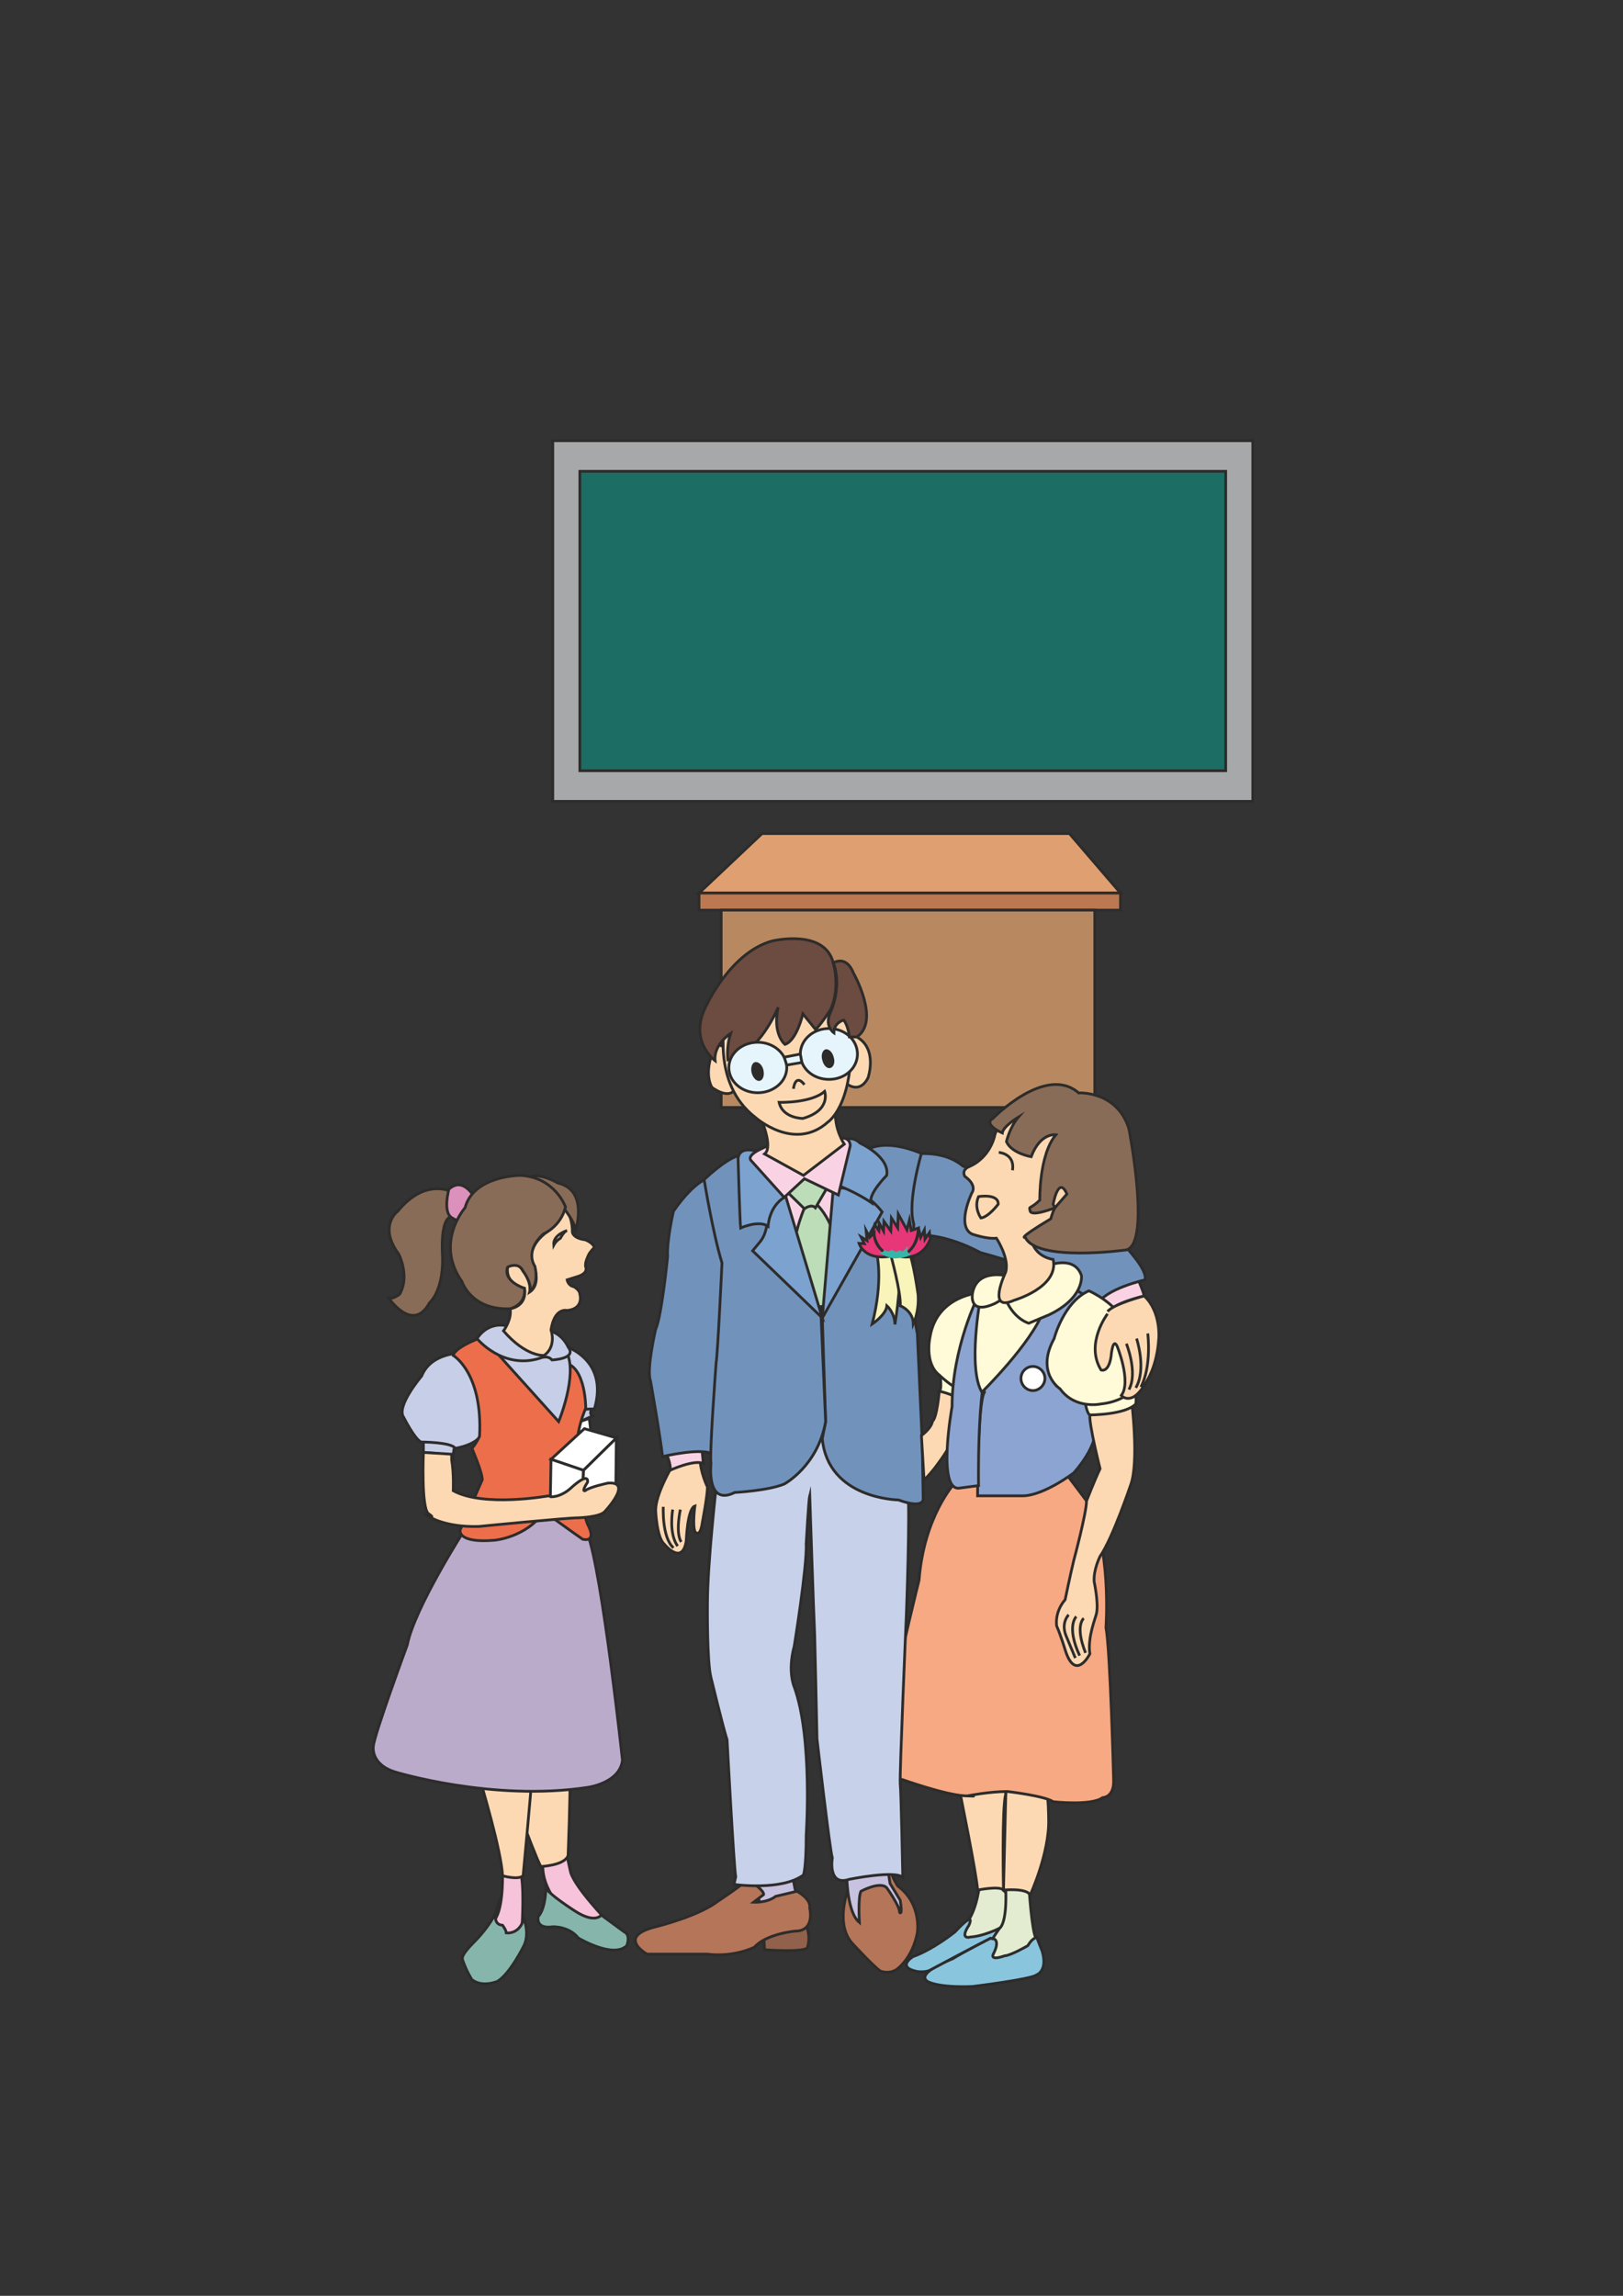 <?xml version="1.0" encoding="utf-8"?>
<!-- Created by UniConvertor 2.0rc4 (https://sk1project.net/) -->
<svg xmlns="http://www.w3.org/2000/svg" height="841.89pt" viewBox="0 0 595.276 841.89" width="595.276pt" version="1.1" xmlns:xlink="http://www.w3.org/1999/xlink" id="7352c670-f607-11ea-9cf3-dcc15c148e23">

<rect x="0" y="0" width="595.276" height="841.89" fill="#333333" stroke="none"/>

<g>
	<path style="fill:#f9d3e4;" d="M 294.686,431.025 L 284.462,439.737 292.598,453.417 303.686,452.121 305.63,435.705 294.686,431.025 Z" />
	<path style="stroke:#2d2c2b;stroke-width:1.008;stroke-miterlimit:10.433;fill:#f6c3db;" d="M 199.286,682.305 C 199.286,682.305 197.198,690.657 206.486,700.089 206.486,700.089 214.334,708.153 222.686,704.409 222.686,704.409 211.166,692.529 209.294,686.625 209.294,686.625 207.998,681.009 207.782,679.137 L 199.286,682.305 Z" />
	<path style="stroke:#2d2c2b;stroke-width:1.008;stroke-miterlimit:10.433;fill:#f6c3db;" d="M 184.31,687.849 C 184.31,687.849 184.67,701.889 180.638,704.769 180.638,704.769 180.926,723.201 191.51,705.633 191.51,705.633 192.374,691.017 190.862,686.337 L 184.31,687.849 Z" />
	<path style="stroke:#2d2c2b;stroke-width:1.008;stroke-miterlimit:10.433;fill:#e3ecd1;" d="M 377.414,692.241 C 377.414,692.241 378.422,708.153 379.934,710.673 379.934,710.673 382.454,715.497 370.862,717.081 370.862,717.081 353.654,723.633 366.542,707.145 366.542,707.145 369.566,691.881 366.974,689.289 L 377.414,692.241 Z" />
	<path style="stroke:#2d2c2b;stroke-width:1.008;stroke-miterlimit:10.433;fill:#e3ecd1;" d="M 359.198,691.809 C 359.198,691.809 357.902,703.113 353.078,706.425 353.078,706.425 350.27,716.865 366.542,707.145 366.542,707.145 369.494,705.993 368.846,691.881 368.846,691.881 359.774,690.585 359.198,691.809 L 359.198,691.809 Z" />
	<path style="stroke:#2d2c2b;stroke-width:1.008;stroke-miterlimit:10.433;fill:#fdd9b3;" d="M 368.99,654.153 L 368.054,693.105 C 368.054,693.105 376.478,692.241 377.846,694.905 377.846,694.905 384.974,679.425 384.614,667.113 384.614,667.113 384.614,658.545 383.534,655.233 L 368.99,654.153 Z" />
	<path style="stroke:#2d2c2b;stroke-width:1.008;stroke-miterlimit:10.433;fill:#fdd9b3;" d="M 351.854,656.097 C 351.854,656.097 358.334,687.849 358.55,693.105 358.55,693.105 366.614,691.449 368.054,693.105 368.054,693.105 367.406,663.081 368.846,658.113 L 368.99,654.153 351.854,656.097 Z" />
	<path style="stroke:#2d2c2b;stroke-width:1.008;stroke-miterlimit:10.433;fill:#f6a983;" d="M 350.414,543.561 C 350.414,543.561 338.894,555.729 337.094,579.417 337.094,579.417 329.894,608.361 328.598,617.361 L 324.854,646.737 C 324.854,646.737 322.766,650.481 331.118,652.641 331.118,652.641 346.67,658.185 353.87,658.545 361.07,658.833 354.878,658.545 354.878,658.545 354.878,658.545 362.942,656.961 369.494,656.961 369.494,656.961 383.174,658.545 386.27,660.705 386.27,660.705 400.31,662.289 404.414,659.193 404.414,659.193 408.734,659.193 408.446,652.641 408.446,652.641 407.222,604.977 405.638,596.841 405.638,596.841 407.87,566.241 398.51,550.401 L 389.438,538.305 C 389.438,538.305 366.11,544.785 350.414,543.561 L 350.414,543.561 Z" />
	<path style="stroke:#2d2c2b;stroke-width:1.008;stroke-miterlimit:10.433;fill:#8ba4d1;" d="M 391.598,469.041 C 391.598,469.041 402.182,470.913 402.83,474.585 402.83,474.585 392.246,478.977 391.598,484.953 391.598,484.953 390.086,492.153 387.566,493.665 387.566,493.665 381.59,501.081 387.566,508.281 387.566,508.281 403.334,511.881 402.182,521.601 402.182,521.601 403.478,529.233 393.83,540.105 393.83,540.105 383.174,548.241 375.398,548.529 L 358.55,548.529 C 358.55,548.529 358.55,514.185 361.07,510.513 361.07,510.513 358.91,505.113 370.142,496.401 370.142,496.401 378.494,486.465 380.366,480.561 380.366,480.561 393.83,473.721 391.598,469.041 L 391.598,469.041 Z" />
	<path style="stroke:#2d2c2b;stroke-width:1.008;stroke-miterlimit:10.433;fill:#fdd9b3;" d="M 184.31,647.961 C 184.31,647.961 195.542,679.137 198.35,684.465 198.35,684.465 207.134,684.105 208.358,680.433 208.358,680.433 209.294,656.097 209.006,651.417 L 184.31,647.961 Z" />
	<path style="stroke:#2d2c2b;stroke-width:1.008;stroke-miterlimit:10.433;fill:#fdd9b3;" d="M 176.246,653.289 C 176.246,653.289 184.022,679.137 184.31,687.849 184.31,687.849 189.998,689.505 191.87,687.849 191.87,687.849 194.678,657.969 195.254,649.833 L 176.246,653.289 Z" />
	<path style="stroke:#2d2c2b;stroke-width:1.008;stroke-miterlimit:10.433;fill:#ffffff;" d="M 216.134,520.161 L 217.07,527.937 212.102,528.801 C 212.102,528.801 211.814,524.841 213.038,521.169 L 216.134,520.161 Z" />
	<path style="stroke:#2d2c2b;stroke-width:1.008;stroke-miterlimit:10.433;fill:#ffffff;" d="M 213.326,554.361 L 213.974,539.169 226.07,527.289 225.854,545.721 213.326,554.361 Z" />
	<path style="stroke:#2d2c2b;stroke-width:1.008;stroke-miterlimit:10.433;fill:#bbabcb;" d="M 170.558,560.769 C 170.558,560.769 151.982,589.713 149.39,603.177 149.39,603.177 137.222,636.153 136.934,640.401 136.934,640.401 135.782,647.025 145.07,649.833 145.07,649.833 180.638,660.705 215.486,655.449 215.486,655.449 227.366,653.937 228.302,645.441 228.302,645.441 220.814,576.321 215.486,562.569 L 208.358,552.849 178.766,553.569 170.558,560.769 Z" />
	<path style="stroke:#2d2c2b;stroke-width:1.008;stroke-miterlimit:10.433;fill:#c7cee7;" d="M 155.294,529.233 L 155.294,532.617 C 155.294,532.617 165.878,533.265 166.238,534.129 166.238,534.129 166.238,531.393 167.174,529.233 167.174,529.233 155.942,526.713 155.294,529.233 L 155.294,529.233 Z" />
	<path style="stroke:#2d2c2b;stroke-width:1.008;stroke-miterlimit:10.433;fill:#c7cee7;" d="M 169.406,496.185 C 169.406,496.185 158.174,495.825 154.646,504.609 154.646,504.609 145.07,515.841 148.094,519.801 148.094,519.801 151.982,527.577 154.43,528.801 154.43,528.801 165.662,528.801 166.958,531.105 166.958,531.105 175.598,529.881 176.894,525.201 176.894,525.201 181.142,504.897 169.406,496.185 L 169.406,496.185 Z" />
	<path style="stroke:#2d2c2b;stroke-width:1.008;stroke-miterlimit:10.433;fill:#c7cee7;" d="M 216.782,517.353 C 216.782,517.353 216.134,518.649 217.358,519.225 L 213.038,521.169 212.678,516.345 216.134,515.481 216.782,517.353 Z" />
	<path style="stroke:#2d2c2b;stroke-width:1.008;stroke-miterlimit:10.433;fill:#c7cee7;" d="M 205.55,493.017 C 205.55,493.017 223.694,497.409 218.006,516.705 218.006,516.705 213.326,516.345 212.678,518.001 L 203.966,497.697 205.55,493.017 Z" />
	<path style="stroke:#2d2c2b;stroke-width:1.008;stroke-miterlimit:10.433;fill:#ed6e4b;" d="M 178.118,489.849 C 178.118,489.849 166.958,493.665 166.238,497.049 166.238,497.049 177.11,503.385 175.886,526.713 175.886,526.713 174.374,529.881 173.078,531.105 173.078,531.105 176.894,539.817 176.894,542.625 L 168.758,561.057 C 168.758,561.057 167.534,566.025 181.502,564.801 181.502,564.801 193.022,563.793 199.574,554.361 199.574,554.361 211.454,562.929 213.686,564.441 213.686,564.441 219.23,566.025 215.486,558.897 215.486,558.897 209.942,544.209 211.814,531.753 211.814,531.753 210.806,526.065 214.838,516.345 214.838,516.345 214.838,501.441 207.422,499.857 L 197.198,503.385 178.118,489.849 Z" />
	<path style="stroke:#2d2c2b;stroke-width:1.008;stroke-miterlimit:10.433;fill:#c7cee7;" d="M 180.278,493.953 L 204.902,521.313 C 204.902,521.313 211.814,504.609 207.998,496.185 204.254,487.689 207.998,495.177 207.998,495.177 L 198.35,495.537 192.158,496.761 180.278,493.953 Z" />
	<path style="stroke:#2d2c2b;stroke-width:1.008;stroke-miterlimit:10.433;fill:#c7cee7;" d="M 185.678,486.177 C 185.678,486.177 179.342,484.305 174.95,490.857 174.95,490.857 184.31,502.377 198.062,498.057 198.062,498.057 200.87,496.761 202.454,498.705 202.454,498.705 211.814,498.345 208.358,493.953 208.358,493.953 206.126,488.337 199.934,487.689 199.934,487.689 200.87,493.665 197.414,494.313 197.414,494.313 186.182,490.497 185.678,486.177 L 185.678,486.177 Z" />
	<path style="stroke:#2d2c2b;stroke-width:1.008;stroke-miterlimit:10.433;fill:#896c57;" d="M 166.238,437.289 C 166.238,437.289 156.302,431.385 145.934,444.129 145.934,444.129 138.518,449.457 146.294,459.969 146.294,459.969 150.398,468.033 146.582,474.585 146.582,474.585 143.414,477.105 142.262,475.593 142.262,475.593 151.262,489.273 157.526,477.753 157.526,477.753 163.214,473.073 162.206,458.673 162.206,458.673 161.198,438.801 170.27,449.097 L 177.758,440.745 166.238,437.289 Z" />
	<path style="stroke:#2d2c2b;stroke-width:1.008;stroke-miterlimit:10.433;fill:#dc91bc;" d="M 174.95,440.745 C 174.95,440.745 170.558,430.737 164.654,436.065 164.654,436.065 162.206,444.777 165.878,446.649 165.878,446.649 169.694,449.097 171.206,447.297 L 174.95,440.745 Z" />
	<path style="stroke:#2d2c2b;stroke-width:1.008;stroke-miterlimit:10.433;fill:#b57558;" d="M 311.174,692.529 C 311.174,692.529 305.846,705.993 313.046,713.121 313.046,713.121 320.822,721.545 322.982,722.841 322.982,722.841 326.078,724.065 328.886,722.193 328.886,722.193 334.574,718.377 336.446,708.801 336.446,708.801 338.246,698.217 329.246,691.593 329.246,691.593 326.726,687.561 327.014,686.337 L 310.022,687.561 311.174,692.529 Z" />
	<path style="stroke:#2d2c2b;stroke-width:1.008;stroke-miterlimit:10.433;fill:#c6c2df;" d="M 310.526,684.465 C 310.526,684.465 310.022,700.737 315.206,704.985 315.206,704.985 314.63,695.697 315.782,693.537 315.782,693.537 322.766,689.721 325.214,692.241 325.214,692.241 329.966,698.793 329.966,701.313 329.966,701.313 331.118,702.825 330.182,696.849 L 326.438,690.657 325.502,684.465 310.526,684.465 Z" />
	<path style="stroke:#2d2c2b;stroke-width:1.008;stroke-miterlimit:10.433;fill:#92614b;" d="M 280.07,709.089 L 280.43,714.993 C 280.43,714.993 294.11,716.001 296.054,714.345 296.054,714.345 297.782,710.673 295.334,704.985 295.334,704.985 281.078,706.929 280.07,709.089 L 280.07,709.089 Z" />
	<path style="stroke:#2d2c2b;stroke-width:1.008;stroke-miterlimit:10.433;fill:#c6c2df;" d="M 276.902,688.497 C 276.902,688.497 277.55,697.857 279.782,698.793 L 292.31,695.913 C 292.31,695.913 291.014,690.369 290.438,686.337 L 276.902,688.497 Z" />
	<path style="stroke:#2d2c2b;stroke-width:1.008;stroke-miterlimit:10.433;fill:#b57558;" d="M 274.166,689.145 C 274.166,689.145 280.43,693.105 280.07,694.761 L 276.398,697.569 C 276.398,697.569 281.366,697.857 284.462,695.409 L 292.31,693.537 C 292.31,693.537 297.566,696.273 296.99,699.729 296.99,699.729 299.078,708.153 291.662,708.153 291.662,708.153 281.078,709.089 276.686,714.057 276.686,714.057 269.198,717.873 259.262,716.577 L 237.302,716.577 C 237.302,716.577 225.854,710.241 240.47,706.569 241.694,706.281 256.382,702.537 263.294,697.209 263.294,697.209 272.294,691.305 274.166,689.145 L 274.166,689.145 Z" />
	<path style="stroke:#2d2c2b;stroke-width:1.008;stroke-miterlimit:10.433;fill:#c7d1e9;" d="M 262.934,542.985 C 262.934,542.985 259.478,572.865 259.478,588.129 259.478,588.129 259.262,609.585 260.774,615.201 260.774,615.201 265.166,633.345 266.678,638.025 266.678,638.025 269.198,685.329 269.846,688.209 L 269.198,691.017 C 269.198,691.017 286.622,693.537 294.686,687.561 294.686,687.561 295.694,685.113 295.694,672.873 295.694,672.873 298.142,637.377 291.302,618.585 291.302,618.585 288.782,613.041 291.302,603.681 291.302,603.681 296.054,574.377 295.694,566.025 295.694,566.025 296.63,549.537 296.99,548.241 296.99,548.241 298.43,592.161 298.79,599.361 298.79,599.361 299.654,635.505 299.654,637.665 299.654,637.665 304.334,678.273 305.27,681.297 305.27,681.297 303.47,691.881 311.534,689.145 311.534,689.145 328.598,685.689 331.118,688.497 331.118,688.497 330.542,657.321 330.182,654.153 329.894,651.057 332.414,592.521 332.414,592.521 332.414,592.521 333.926,552.849 332.918,546.369 332.918,546.369 312.182,545.721 310.886,537.945 310.886,537.945 301.238,522.681 300.59,520.809 300.59,520.809 293.822,540.753 279.782,541.977 279.782,541.977 262.934,544.497 262.934,542.985 L 262.934,542.985 Z" />
	<path style="stroke:#2d2c2b;stroke-width:1.008;stroke-miterlimit:10.433;fill:#f9d3e4;" d="M 416.582,467.385 C 416.582,467.385 419.102,472.713 419.678,475.233 419.678,475.233 407.51,478.041 407.222,481.137 407.222,481.137 401.534,478.977 403.478,473.721 L 416.582,467.385 Z" />
	<path style="stroke:#2d2c2b;stroke-width:1.008;stroke-miterlimit:10.433;fill:#7192bb;" d="M 332.414,423.537 C 333.566,423.537 345.158,420.873 353.222,427.641 353.222,427.641 398.798,444.777 405.638,450.033 405.638,450.033 421.262,464.001 419.966,469.329 419.966,469.329 405.062,472.713 402.542,478.401 402.542,478.401 390.95,467.745 359.558,459.321 359.558,459.321 341.126,448.809 330.182,454.929 L 332.414,423.537 Z" />
	<path style="stroke:#2d2c2b;stroke-width:1.008;stroke-miterlimit:10.433;fill:#fdd9b3;" d="M 246.734,537.297 C 246.734,537.297 240.47,547.665 240.47,553.857 240.47,553.857 240.83,563.793 243.638,566.241 243.638,566.241 250.19,574.377 251.702,565.089 251.702,565.089 252.062,553.209 254.87,552.273 254.87,552.273 253.934,558.897 254.87,561.633 254.87,561.633 256.742,564.441 257.606,558.249 257.606,558.249 259.478,548.529 259.478,545.289 259.478,545.289 256.742,539.817 256.742,534.489 256.742,534.489 246.734,533.913 246.734,537.297 L 246.734,537.297 Z" />
	<path style="stroke:#2d2c2b;stroke-width:1.008;stroke-miterlimit:10.433;fill:#f9d3e4;" d="M 244.214,532.617 C 244.214,532.617 246.374,537.297 245.726,539.169 245.726,539.169 254.51,535.137 257.966,536.649 L 257.318,530.097 C 257.318,530.097 245.15,529.233 244.214,532.617 L 244.214,532.617 Z" />
	<path style="stroke:#2d2c2b;stroke-width:1.008;stroke-miterlimit:10.433;fill:#7192bb;" d="M 260.774,431.673 C 260.774,431.673 255.446,432.033 247.022,444.129 247.022,444.129 244.502,454.929 244.862,460.833 244.862,460.833 242.702,482.721 240.47,487.473 240.47,487.473 237.014,502.377 238.598,506.409 238.598,506.409 242.342,527.577 242.99,534.129 242.99,534.129 258.614,530.457 261.638,533.553 L 266.966,469.329 260.774,431.673 Z" />
	<path style="stroke:#2d2c2b;stroke-width:1.008;stroke-miterlimit:10.433;fill:#7192bb;" d="M 317.006,422.313 C 317.006,422.313 322.766,416.697 337.958,422.961 337.958,422.961 332.63,440.961 335.15,448.809 335.15,448.809 334.214,479.913 336.446,488.985 L 338.246,528.585 338.606,549.537 C 338.606,549.537 339.254,553.569 329.534,550.041 329.534,550.041 303.686,549.753 301.598,527.577 L 302.822,521.313 301.598,483.297 313.046,455.937 317.006,422.313 Z" />
	<path style="stroke:#2d2c2b;stroke-width:1.008;stroke-miterlimit:10.433;fill:#7192bb;" d="M 274.166,424.473 C 274.166,424.473 272.294,419.577 258.254,432.537 258.254,432.537 261.422,452.121 264.806,463.137 264.806,463.137 263.294,495.825 262.646,499.857 262.646,499.857 260.126,533.553 260.774,536.649 260.774,536.649 258.902,552.561 269.486,547.305 269.486,547.305 281.726,546.657 287.63,544.209 287.63,544.209 299.942,537.657 302.822,521.313 L 300.95,478.041 287.054,450.681 274.166,424.473 Z" />
	<path style="stroke:#2d2c2b;stroke-width:1.008;stroke-miterlimit:10.433;fill:#bcddb7;" d="M 296.054,440.745 C 296.054,440.745 292.598,447.297 291.014,457.449 L 299.078,479.265 303.47,478.977 307.79,458.097 C 307.79,458.097 304.334,444.129 297.782,440.385 L 296.054,440.745 Z" />
	<path style="stroke:#2d2c2b;stroke-width:1.008;stroke-miterlimit:10.433;fill:#bcddb7;" d="M 295.046,432.249 L 288.566,436.929 295.046,443.265 C 295.046,443.265 297.566,441.321 299.078,442.905 L 304.046,434.409 295.046,432.249 Z" />
	<path style="stroke:#2d2c2b;stroke-width:1.008;stroke-miterlimit:10.433;fill:#7ca2cf;" d="M 305.63,435.705 C 305.63,435.705 315.206,433.833 323.558,444.417 L 301.598,483.297 305.63,435.705 Z" />
	<path style="stroke:#2d2c2b;stroke-width:1.008;stroke-miterlimit:10.433;fill:#7ca2cf;" d="M 284.102,436.353 L 281.366,447.873 C 281.366,447.873 281.366,452.121 278.846,455.289 L 276.038,458.673 301.598,483.297 287.27,435.705 284.102,436.353 Z" />
	<path style="stroke:#2d2c2b;stroke-width:1.008;stroke-miterlimit:10.433;fill:#7ca2cf;" d="M 308.15,419.217 C 308.15,419.217 311.534,415.473 315.494,419.217 315.494,419.217 326.438,424.185 325.214,431.025 325.214,431.025 318.374,437.865 319.526,440.961 319.526,440.961 313.406,436.713 305.846,434.193 L 308.15,419.217 Z" />
	<path style="stroke:#2d2c2b;stroke-width:1.008;stroke-miterlimit:10.433;fill:#7ca2cf;" d="M 280.43,423.177 C 280.43,423.177 271.358,418.929 270.71,424.833 270.71,424.833 271.358,448.161 271.646,450.321 271.646,450.321 278.198,447.297 281.726,449.673 281.726,449.673 281.942,442.617 287.63,439.089 L 288.134,434.193 280.43,423.177 Z" />
	<path style="stroke:#2d2c2b;stroke-width:1.008;stroke-miterlimit:10.433;fill:#f9d3e4;" d="M 282.59,419.865 C 282.59,419.865 273.518,422.961 275.39,425.481 L 287.63,439.089 295.046,432.249 307.502,438.225 311.822,420.225 C 311.822,420.225 312.398,414.897 303.47,418.641 L 295.046,428.865 282.59,419.865 Z" />
	<path style="stroke:#2d2c2b;stroke-width:1.008;stroke-miterlimit:10.433;fill:#fdd9b3;" d="M 278.846,409.641 C 278.846,409.641 283.814,420.513 280.43,423.177 L 294.686,431.025 309.662,419.577 C 309.662,419.577 305.846,413.961 306.494,407.121 306.494,407.121 295.694,419.865 278.846,409.641 L 278.846,409.641 Z" />
	<path style="stroke:#2d2c2b;stroke-width:1.008;stroke-miterlimit:10.433;fill:#fdd9b3;" d="M 344.51,510.153 C 344.51,510.153 343.646,520.161 341.99,521.169 341.99,521.169 341.99,523.329 337.958,526.425 L 338.894,542.337 C 338.894,542.337 338.606,543.561 342.638,538.593 342.638,538.593 347.318,532.617 348.542,529.521 L 352.934,513.609 347.03,509.937 344.51,510.153 Z" />
	<path style="stroke:#2d2c2b;stroke-width:1.008;stroke-miterlimit:10.433;fill:#fffbd8;" d="M 344.51,502.377 C 344.51,502.377 345.806,509.289 344.51,510.153 344.51,510.153 347.678,510.801 350.702,512.313 L 351.71,505.761 344.51,502.377 Z" />
	<path style="stroke:#2d2c2b;stroke-width:1.008;stroke-miterlimit:10.433;fill:#fffbd8;" d="M 359.558,474.009 C 359.558,474.009 343.646,474.945 341.126,490.209 341.126,490.209 338.894,499.857 344.51,504.249 344.51,504.249 349.838,509.289 351.998,509.289 L 363.806,476.457 359.558,474.009 Z" />
	<path style="stroke:#2d2c2b;stroke-width:1.008;stroke-miterlimit:10.433;fill:#fdd9b3;" d="M 415.07,513.969 C 415.07,513.969 417.806,536.073 414.71,544.497 414.71,544.497 408.086,564.153 403.478,570.705 403.478,570.705 400.958,575.673 401.318,580.065 401.318,580.065 402.974,587.769 402.182,591.585 401.894,593.169 398.798,600.369 399.734,606.489 399.734,606.489 394.406,617.073 390.662,604.977 390.662,604.977 389.078,599.721 387.566,596.265 387.566,596.265 386.63,591.297 390.662,586.617 390.662,586.617 392.606,577.257 393.83,572.217 393.83,572.217 398.51,554.793 398.51,550.401 398.51,550.401 401.534,542.625 403.478,538.593 403.478,538.593 399.374,522.321 399.734,518.865 L 399.734,516.129 415.07,513.969 Z" />
	<path style="stroke:#2d2c2b;stroke-width:1.008;stroke-miterlimit:10.433;fill:#fffbd8;" d="M 397.862,513.321 C 397.862,513.321 398.51,518.289 399.734,518.865 399.734,518.865 412.766,518.865 416.582,514.833 416.582,514.833 417.446,509.289 414.062,507.417 414.062,507.417 405.638,514.545 397.862,513.321 L 397.862,513.321 Z" />
	<path style="stroke:#2d2c2b;stroke-width:1.008;stroke-miterlimit:10.433;fill:#fffbd8;" d="M 399.374,473.361 C 399.374,473.361 409.742,477.753 413.414,486.465 413.414,486.465 424.934,494.385 420.326,503.601 419.678,504.897 415.646,513.609 403.838,514.833 403.838,514.833 394.406,516.993 388.79,509.289 388.79,509.289 379.718,503.385 386.63,490.857 386.63,490.857 390.086,477.393 399.374,473.361 L 399.374,473.361 Z" />
	<path style="stroke:#2d2c2b;stroke-width:1.008;stroke-miterlimit:10.433;fill:#8ba4d1;" d="M 358.91,474.945 C 358.91,474.945 349.19,493.953 349.19,515.841 349.19,515.841 343.646,546.369 351.71,545.721 L 358.91,544.785 C 358.91,544.785 358.262,507.993 362.942,498.705 L 358.91,474.945 Z" />
	<path style="stroke:#2d2c2b;stroke-width:1.008;stroke-miterlimit:10.433;fill:#fffbd8;" d="M 359.558,476.241 C 359.558,476.241 354.878,501.729 360.134,510.513 360.134,510.513 378.206,492.729 382.598,480.921 L 377.558,469.905 359.558,476.241 Z" />
	<path style="stroke:#2d2c2b;stroke-width:1.008;stroke-miterlimit:10.433;fill:#fffbd8;" d="M 384.758,464.001 C 384.758,464.001 394.118,460.257 396.638,467.745 396.638,467.745 397.862,475.881 384.758,482.145 L 377.342,485.241 C 377.342,485.241 372.302,483.945 369.134,477.105 369.134,477.105 383.534,472.065 384.758,464.001 L 384.758,464.001 Z" />
	<path style="stroke:#2d2c2b;stroke-width:1.008;stroke-miterlimit:10.433;fill:#fffbd8;" d="M 370.142,468.033 C 370.142,468.033 358.262,464.649 356.678,474.369 356.678,474.369 355.094,482.433 364.814,478.041 364.814,478.041 368.486,476.241 368.846,474.945 L 370.142,468.033 Z" />
	<path style="stroke:#2d2c2b;stroke-width:1.008;stroke-miterlimit:10.433;fill:#a6a8aa;" d="M 459.494,293.865 L 459.494,161.601 202.742,161.601 202.742,293.865 459.494,293.865 Z" />
	<path style="stroke:#2d2c2b;stroke-width:1.008;stroke-miterlimit:10.433;fill:#1c6d63;" d="M 449.558,282.633 L 449.558,172.833 212.678,172.833 212.678,282.633 449.558,282.633 Z" />
	<path style="stroke:#2d2c2b;stroke-width:1.008;stroke-miterlimit:10.433;fill:#e09f70;" d="M 410.966,327.489 L 392.246,305.673 279.494,305.673 256.382,327.489 410.966,327.489 Z" />
	<path style="stroke:#2d2c2b;stroke-width:1.008;stroke-miterlimit:10.433;fill:#bb7851;" d="M 410.966,333.753 L 410.966,327.489 256.382,327.489 256.382,333.753 410.966,333.753 Z" />
	<path style="stroke:#2d2c2b;stroke-width:1.008;stroke-miterlimit:10.433;fill:#b88961;" d="M 401.534,406.113 L 401.534,333.753 264.518,333.753 264.518,406.113 401.534,406.113 Z" />
	<path style="stroke:#2d2c2b;stroke-width:1.008;stroke-miterlimit:10.433;fill:#fdd9b3;" d="M 370.358,409.281 C 370.358,409.281 365.462,413.025 364.814,416.481 364.814,416.481 363.302,424.473 355.382,427.857 355.382,427.857 352.574,428.865 353.87,431.385 353.87,431.385 358.55,434.409 356.39,437.577 356.39,437.577 350.702,449.457 356.39,452.481 356.39,452.481 361.646,454.425 365.462,454.065 365.462,454.065 370.358,461.481 368.846,466.521 368.846,466.521 361.646,481.497 371.942,476.817 371.942,476.817 388.502,472.065 386.27,461.841 386.27,461.841 380.366,461.193 378.494,455.577 378.494,455.577 390.302,450.321 392.246,441.609 392.246,441.609 403.19,422.961 383.75,408.993 383.75,408.993 374.174,405.249 370.358,409.281 L 370.358,409.281 Z" />
	<path style="stroke:#2d2c2b;stroke-width:1.008;stroke-miterlimit:10.433;fill:#896c57;" d="M 373.526,409.641 C 373.526,409.641 367.91,413.025 367.622,415.473 367.622,415.473 360.422,412.377 364.166,410.145 364.166,410.145 383.534,390.201 395.63,400.785 395.63,400.785 409.742,399.921 414.062,413.961 414.062,413.961 422.774,458.673 412.19,458.457 412.19,458.457 380.366,462.777 376.046,453.777 376.046,453.777 372.518,454.641 385.406,446.937 385.406,446.937 386.054,444.417 386.918,442.905 386.918,442.905 378.494,446.289 377.846,444.129 377.342,441.969 377.558,443.769 381.374,440.097 381.374,440.097 381.014,423.537 387.278,416.121 387.278,416.121 381.59,415.185 378.206,424.185 378.206,424.185 371.006,422.961 369.134,418.641 369.134,418.641 370.358,413.313 373.526,409.641 L 373.526,409.641 Z" />
	<path style="stroke:#2d2c2b;stroke-width:1.008;stroke-miterlimit:10.433;fill:#fdd9b3;" d="M 386.27,441.609 C 386.27,441.609 388.214,430.737 391.31,437.865 L 386.918,442.905 386.27,441.609 Z" />
	<path style="stroke:#2d2c2b;stroke-width:1.008;stroke-miterlimit:10.433;fill:#ffffff;" d="M 378.854,509.937 C 381.23,509.937 383.246,507.849 383.246,505.473 383.246,503.097 381.23,501.081 378.854,501.081 376.406,501.081 374.462,503.097 374.462,505.473 374.462,507.849 376.406,509.937 378.854,509.937 L 378.854,509.937 Z" />
	<path style="stroke:#2d2c2b;stroke-width:1.008;stroke-miterlimit:10.433;fill:none;" d="M 366.326,422.601 C 366.326,422.601 372.302,422.961 371.366,429.153" />
	<path style="stroke:#2d2c2b;stroke-width:1.008;stroke-miterlimit:10.433;fill:none;" d="M 358.91,438.801 C 358.91,438.801 366.326,437.577 366.11,441.609 366.11,441.609 362.582,446.289 359.774,446.649 359.774,446.649 357.038,442.905 358.91,438.801 L 358.91,438.801 Z" />
	<path style="stroke:#2d2c2b;stroke-width:1.008;stroke-miterlimit:10.433;fill:#fdd9b3;" d="M 262.646,382.785 C 262.646,382.785 257.606,392.073 261.062,398.697 261.062,398.697 267.614,403.953 270.134,398.697 L 267.614,384.657 262.646,382.785 Z" />
	<path style="stroke:#2d2c2b;stroke-width:1.008;stroke-miterlimit:10.433;fill:#fdd9b3;" d="M 309.014,382.137 C 309.014,382.137 311.822,396.753 310.526,397.401 310.526,397.401 315.206,401.433 318.374,395.241 318.374,395.241 322.046,384.657 314.27,380.265 314.27,380.265 309.662,379.329 309.014,382.137 L 309.014,382.137 Z" />
	<path style="stroke:#2d2c2b;stroke-width:1.008;stroke-miterlimit:10.433;fill:#fdd9b3;" d="M 266.03,374.073 C 266.03,374.073 260.774,397.113 276.902,409.641 276.902,409.641 291.302,422.601 303.686,411.441 303.686,411.441 315.494,403.665 311.174,370.041 311.174,370.041 302.822,353.121 280.07,361.185 280.07,361.185 264.806,364.065 266.03,374.073 L 266.03,374.073 Z" />
	<path style="stroke:#2d2c2b;stroke-width:1.008;stroke-miterlimit:10.433;fill:#6c4b40;" d="M 285.398,369.393 C 285.398,369.393 278.558,386.529 266.966,388.689 266.966,388.689 266.318,384.009 267.974,378.969 267.974,378.969 261.638,383.001 262.286,388.977 262.286,388.977 252.062,381.489 259.262,368.385 259.262,368.385 268.19,349.089 283.238,345.057 283.238,345.057 302.462,340.377 305.63,353.121 305.63,353.121 308.366,362.193 304.622,370.257 304.622,370.257 300.374,376.809 299.078,377.457 L 294.47,371.769 C 294.47,371.769 292.31,381.489 287.918,383.001 287.918,383.001 283.238,379.329 285.398,369.393 L 285.398,369.393 Z" />
	<g>
		<path style="stroke:#2d2c2b;stroke-width:1.008;stroke-miterlimit:10.433;fill:#e6f5fc;" d="M 277.91,400.713 C 283.742,400.713 288.566,396.609 288.566,391.497 288.566,386.385 283.742,382.209 277.91,382.209 272.078,382.209 267.326,386.385 267.326,391.497 267.326,396.609 272.078,400.713 277.91,400.713 L 277.91,400.713 Z" />
		<path style="stroke:#2d2c2b;stroke-width:1.008;stroke-miterlimit:10.433;fill:#e6f5fc;" d="M 304.046,395.817 C 309.95,395.817 314.486,391.641 314.486,386.529 314.486,381.417 309.95,377.169 304.046,377.169 298.142,377.169 293.534,381.417 293.534,386.529 293.534,391.641 298.142,395.817 304.046,395.817 L 304.046,395.817 Z" />
		<path style="stroke:#2d2c2b;stroke-width:1.008;stroke-miterlimit:10.433;fill:#e6f5fc;" d="M 287.63,387.681 L 293.534,386.529 294.11,389.625 288.566,390.561 287.63,387.681 Z" />
	</g>
	<g>
		<path style="fill:#fdd9b3;" d="M 406.214,481.785 C 406.214,481.785 397.862,492.729 403.838,502.377 403.838,502.377 406.574,503.601 407.51,497.409 407.51,497.409 408.086,490.209 409.742,493.665 409.742,493.665 415.07,506.769 411.254,511.737 411.254,511.737 415.286,516.345 420.614,506.409 420.614,506.409 424.358,501.081 425.006,490.857 425.006,490.857 425.942,481.137 419.678,475.233 419.678,475.233 408.734,478.041 406.214,480.921 L 406.214,481.785 Z" />
		<path style="stroke:#2d2c2b;stroke-width:1.008;stroke-miterlimit:10.433;fill:none;" d="M 406.214,481.785 C 406.214,481.785 397.862,492.729 403.838,502.377 403.838,502.377 406.574,503.601 407.51,497.409 407.51,497.409 408.086,490.209 409.742,493.665 409.742,493.665 415.07,506.769 411.254,511.737 411.254,511.737 415.286,516.345 420.614,506.409 420.614,506.409 424.358,501.081 425.006,490.857 425.006,490.857 425.942,481.137 419.678,475.233 419.678,475.233 408.734,478.041 406.214,480.921" />
	</g>
	<path style="stroke:#2d2c2b;stroke-width:1.008;stroke-miterlimit:10.433;fill:#8ac5de;" d="M 364.31,716.577 C 364.31,716.577 367.622,710.745 363.302,710.745 363.302,710.745 353.87,715.497 349.406,718.305 349.406,718.305 335.654,723.417 340.118,726.585 340.118,726.585 343.646,728.961 356.678,728.457 356.678,728.457 378.422,725.793 380.15,724.209 380.15,724.209 384.398,722.841 382.238,715.497 382.238,715.497 380.51,711.321 380.366,710.529 380.366,710.529 378.854,710.313 376.982,713.481 376.982,713.481 370.862,717.081 368.414,717.225 368.414,717.225 363.086,719.241 364.31,716.577 L 364.31,716.577 Z" />
	<path style="stroke:#2d2c2b;stroke-width:1.008;stroke-miterlimit:10.433;fill:#8ac5de;" d="M 366.542,707.145 C 366.542,707.145 360.71,710.025 355.958,710.313 355.958,710.313 351.71,711.609 355.382,705.993 355.382,705.993 358.262,699.873 350.27,708.441 350.27,708.441 342.35,714.849 334.862,717.513 334.862,717.513 328.454,721.401 336.518,722.985 336.518,722.985 339.686,723.417 341.342,722.337 341.342,722.337 361.214,711.753 363.302,710.745 L 364.022,710.961 366.542,707.145 Z" />
	<path style="stroke:#2d2c2b;stroke-width:1.008;stroke-miterlimit:10.433;fill:none;" d="M 285.758,404.241 C 285.758,404.241 297.566,404.601 302.462,400.209 302.462,400.209 304.982,407.121 294.47,410.145 294.47,410.145 287.054,410.145 285.758,404.241 L 285.758,404.241 Z" />
	<path style="stroke:#2d2c2b;stroke-width:1.008;stroke-miterlimit:10.433;fill:none;" d="M 291.014,399.273 C 291.014,399.273 291.662,393.369 295.046,397.761" />
	<path style="fill:#2d2c2b;" d="M 278.702,396.321 C 279.926,396.033 280.43,394.233 279.998,392.361 279.566,390.489 278.198,389.265 276.902,389.481 275.75,389.841 275.246,391.569 275.678,393.441 276.182,395.313 277.55,396.681 278.702,396.321 L 278.702,396.321 Z" />
	<path style="fill:#2d2c2b;" d="M 304.55,391.641 C 305.702,391.353 306.422,389.625 305.774,387.681 305.342,385.809 303.974,384.585 302.822,384.801 301.67,385.089 301.022,386.889 301.598,388.761 302.03,390.633 303.326,392.001 304.55,391.641 L 304.55,391.641 Z" />
	<path style="stroke:#2d2c2b;stroke-width:1.008;stroke-miterlimit:10.433;fill:none;" d="M 243.278,552.561 C 243.278,552.561 242.702,563.793 247.022,567.609" />
	<path style="stroke:#2d2c2b;stroke-width:1.008;stroke-miterlimit:10.433;fill:none;" d="M 246.734,553.569 C 246.734,553.569 245.15,562.281 248.534,566.961" />
	<path style="stroke:#2d2c2b;stroke-width:1.008;stroke-miterlimit:10.433;fill:none;" d="M 249.542,553.569 C 249.542,553.569 247.67,561.849 249.83,565.449" />
	<path style="stroke:#2d2c2b;stroke-width:1.008;stroke-miterlimit:10.433;fill:none;" d="M 413.126,492.729 C 413.126,492.729 417.446,503.385 414.062,509.577" />
	<path style="stroke:#2d2c2b;stroke-width:1.008;stroke-miterlimit:10.433;fill:none;" d="M 416.87,490.857 C 416.87,490.857 420.614,502.089 416.582,508.929" />
	<path style="stroke:#2d2c2b;stroke-width:1.008;stroke-miterlimit:10.433;fill:none;" d="M 420.974,488.985 C 420.974,488.985 422.486,500.865 418.454,508.641" />
	<path style="stroke:#2d2c2b;stroke-width:1.008;stroke-miterlimit:10.433;fill:none;" d="M 391.958,592.161 C 391.958,592.161 389.078,594.969 390.95,599.721 L 394.406,608.001" />
	<path style="stroke:#2d2c2b;stroke-width:1.008;stroke-miterlimit:10.433;fill:none;" d="M 394.766,592.809 C 394.766,592.809 390.95,596.265 395.99,607.137" />
	<path style="stroke:#2d2c2b;stroke-width:1.008;stroke-miterlimit:10.433;fill:none;" d="M 397.502,593.457 C 397.502,593.457 394.118,595.977 398.15,606.129" />
	<path style="stroke:#2d2c2b;stroke-width:1.008;stroke-miterlimit:10.433;fill:#fdd9b3;" d="M 200.222,437.865 C 200.222,437.865 209.942,440.097 209.942,451.905 209.942,451.905 210.158,454.065 214.622,454.641 214.622,454.641 217.358,455.577 218.006,457.449 218.006,457.449 216.134,459.321 215.846,460.257 215.846,460.257 214.334,463.137 214.838,464.649 214.838,464.649 215.846,466.809 212.102,468.033 L 207.998,469.329 C 207.998,469.329 208.358,471.489 210.518,471.849 210.518,471.849 212.678,473.073 212.678,474.585 212.678,474.585 214.334,479.913 207.998,480.561 207.998,480.561 203.39,479.265 202.094,487.689 202.094,487.689 204.254,493.665 199.574,497.049 199.574,497.049 193.022,497.697 184.67,488.049 184.67,488.049 187.766,483.945 187.118,479.913 187.118,479.913 193.382,479.265 192.374,472.425 192.374,472.425 185.318,471.201 186.182,464.649 186.182,464.649 189.35,461.481 191.87,466.161 191.87,466.161 194.894,469.689 194.318,473.721 194.318,473.721 199.286,471.201 194.894,461.841 194.894,461.841 193.67,456.801 200.87,451.545 200.87,451.545 203.966,446.289 200.222,437.865 L 200.222,437.865 Z" />
	<path style="stroke:#2d2c2b;stroke-width:1.008;stroke-miterlimit:10.433;fill:#896c57;" d="M 194.678,431.385 C 194.678,431.385 209.006,442.257 211.166,450.969 211.166,450.969 215.846,436.353 204.614,433.833 204.614,433.833 198.926,430.377 194.678,431.385 L 194.678,431.385 Z" />
	<path style="stroke:#2d2c2b;stroke-width:1.008;stroke-miterlimit:10.433;fill:#896c57;" d="M 199.286,452.481 C 199.286,452.481 205.55,450.033 207.422,442.617 207.422,442.617 203.606,431.673 190.862,431.025 190.862,431.025 173.726,431.025 170.558,442.905 170.558,442.905 159.326,455.577 169.406,469.905 169.406,469.905 172.79,480.561 187.118,479.913 187.118,479.913 193.022,478.617 192.374,472.425 192.374,472.425 184.31,469.905 186.182,464.649 186.182,464.649 190.214,462.489 191.87,466.161 191.87,466.161 195.254,470.553 194.318,473.721 194.318,473.721 197.774,471.201 196.19,464.361 196.19,464.361 192.158,459.033 199.286,452.481 L 199.286,452.481 Z" />
	<path style="stroke:#2d2c2b;stroke-width:1.008;stroke-miterlimit:10.433;fill:#86b5ac;" d="M 183.446,696.561 C 183.446,696.561 178.982,705.633 184.31,705.993 184.31,705.993 185.678,707.793 185.678,708.801 185.678,708.801 190.574,709.593 192.158,703.473 192.158,703.473 194.318,709.089 192.158,713.481 192.158,713.481 187.118,723.777 182.438,726.585 182.438,726.585 176.894,728.961 173.078,725.937 173.078,725.937 171.206,723.057 169.91,719.385 169.694,718.377 168.182,717.873 174.086,711.969 174.086,711.969 182.438,703.761 183.446,696.561 L 183.446,696.561 Z" />
	<path style="stroke:#2d2c2b;stroke-width:1.008;stroke-miterlimit:10.433;fill:#86b5ac;" d="M 200.222,692.241 C 200.222,692.241 200.222,699.729 197.414,702.825 197.414,702.825 196.19,707.505 202.742,706.569 202.742,706.569 208.646,706.281 212.102,710.673 212.102,710.673 224.918,718.377 229.886,713.481 229.886,713.481 231.47,709.593 228.95,708.441 L 220.526,702.249 C 220.526,702.249 218.366,705.633 210.806,700.737 210.806,700.737 200.87,694.401 200.222,692.241 L 200.222,692.241 Z" />
	<path style="stroke:#2d2c2b;stroke-width:1.008;stroke-miterlimit:10.433;fill:#ffffff;" d="M 214.334,523.905 L 202.094,535.137 213.974,539.169 226.07,527.289 214.334,523.905 Z" />
	<path style="stroke:#2d2c2b;stroke-width:1.008;stroke-miterlimit:10.433;fill:#ffffff;" d="M 213.974,539.169 L 202.094,535.137 201.806,552.273 213.326,554.361 213.974,539.169 Z" />
	<path style="stroke:#2d2c2b;stroke-width:1.008;stroke-miterlimit:10.433;fill:#fdd9b3;" d="M 201.23,548.529 C 201.23,548.529 177.47,552.849 166.238,546.657 166.238,546.657 166.526,540.465 165.662,535.425 L 165.662,533.265 155.294,532.617 C 155.294,532.617 154.43,553.209 157.166,555.081 159.974,556.953 157.166,556.017 157.166,556.017 157.166,556.017 162.854,560.121 175.598,559.761 175.598,559.761 207.782,556.593 212.102,556.593 212.102,556.593 219.878,556.377 221.75,554.361 221.75,554.361 232.406,543.201 223.046,543.849 223.046,543.849 216.134,545.289 214.622,546.657 214.622,546.657 213.038,547.305 215.486,543.561 215.486,543.561 216.494,539.169 209.006,546.009 209.006,546.009 205.91,548.889 202.094,548.889 L 201.23,548.529 Z" />
	<path style="stroke:#2d2c2b;stroke-width:1.008;stroke-miterlimit:10.433;fill:#f9f4ba;" d="M 321.614,459.969 C 321.614,459.969 324.062,469.473 319.886,485.529 319.886,485.529 324.998,482.145 325.286,478.833 325.286,478.833 328.166,481.353 328.238,485.673 328.238,485.673 331.766,464.433 328.886,459.969 L 321.614,459.969 Z" />
	<path style="stroke:#2d2c2b;stroke-width:1.008;stroke-miterlimit:10.433;fill:#f9f4ba;" d="M 326.582,459.681 C 326.582,459.681 330.614,474.441 330.182,478.833 330.182,478.833 334.862,480.561 335.006,485.529 335.006,485.529 337.166,480.993 336.734,474.801 336.734,474.801 335.006,462.057 333.134,458.457 L 326.582,459.681 Z" />
	<g>
		<path style="stroke:#2d2c2b;stroke-width:1.008;stroke-miterlimit:10.433;fill:#e73778;" d="M 320.174,451.401 C 320.174,451.401 321.182,459.681 327.662,460.617 327.662,460.617 335.87,462.129 336.878,450.321 L 334.214,451.257 333.566,447.369 332.63,450.969 329.462,445.209 329.246,450.249 326.942,446.649 326.726,451.401 324.206,447.873 324.062,451.401 322.478,448.521 322.334,451.257 320.822,449.097 320.174,451.401 Z" />
		<path style="stroke:#2d2c2b;stroke-width:1.008;stroke-miterlimit:10.433;fill:#e73778;" d="M 320.606,452.121 L 318.95,453.777 317.654,451.257 318.014,454.929 315.782,453.561 317.006,456.081 315.062,455.937 C 315.062,455.937 316.934,462.489 326.942,460.617 326.942,460.617 320.606,458.529 320.606,452.121 L 320.606,452.121 Z" />
		<path style="stroke:#2d2c2b;stroke-width:1.008;stroke-miterlimit:10.433;fill:#e73778;" d="M 330.326,460.761 C 330.326,460.761 337.814,462.777 341.198,454.425 L 340.91,451.977 339.254,454.425 339.038,451.041 337.67,453.777 336.878,450.321 C 336.878,450.321 337.31,457.881 330.326,460.761 L 330.326,460.761 Z" />
		<path style="fill:#34b7a8;" d="M 322.334,459.033 C 322.334,459.033 323.558,460.833 328.022,461.481 328.022,461.481 332.198,461.481 334.214,459.969 334.214,459.969 332.414,459.681 332.846,457.881 333.35,456.225 332.486,457.449 332.486,457.449 332.486,457.449 331.118,459.753 329.966,458.457 329.966,458.457 328.814,459.753 327.158,458.241 327.158,458.241 325.502,459.681 324.422,458.241 324.422,458.241 323.486,459.969 322.334,459.033 L 322.334,459.033 Z" />
	</g>
	<path style="stroke:#2d2c2b;stroke-width:1.008;stroke-miterlimit:10.433;fill:none;" d="M 207.998,451.257 C 207.998,451.257 202.742,452.769 203.102,456.585 203.102,456.585 203.966,454.929 205.55,454.065 205.55,454.065 206.774,451.545 207.998,451.257 L 207.998,451.257 Z" />
	<path style="stroke:#2d2c2b;stroke-width:1.008;stroke-miterlimit:10.433;fill:#6c4b40;" d="M 305.63,353.121 C 305.63,353.121 310.31,349.953 313.046,356.865 313.046,356.865 322.982,374.289 314.27,380.265 L 311.534,380.265 C 311.534,380.265 311.174,376.233 309.446,374.073 309.446,374.073 305.846,374.937 305.846,378.753 305.846,378.753 302.174,376.233 304.622,371.193 304.622,371.193 309.014,361.833 305.63,353.121 L 305.63,353.121 Z" />
</g>
</svg>